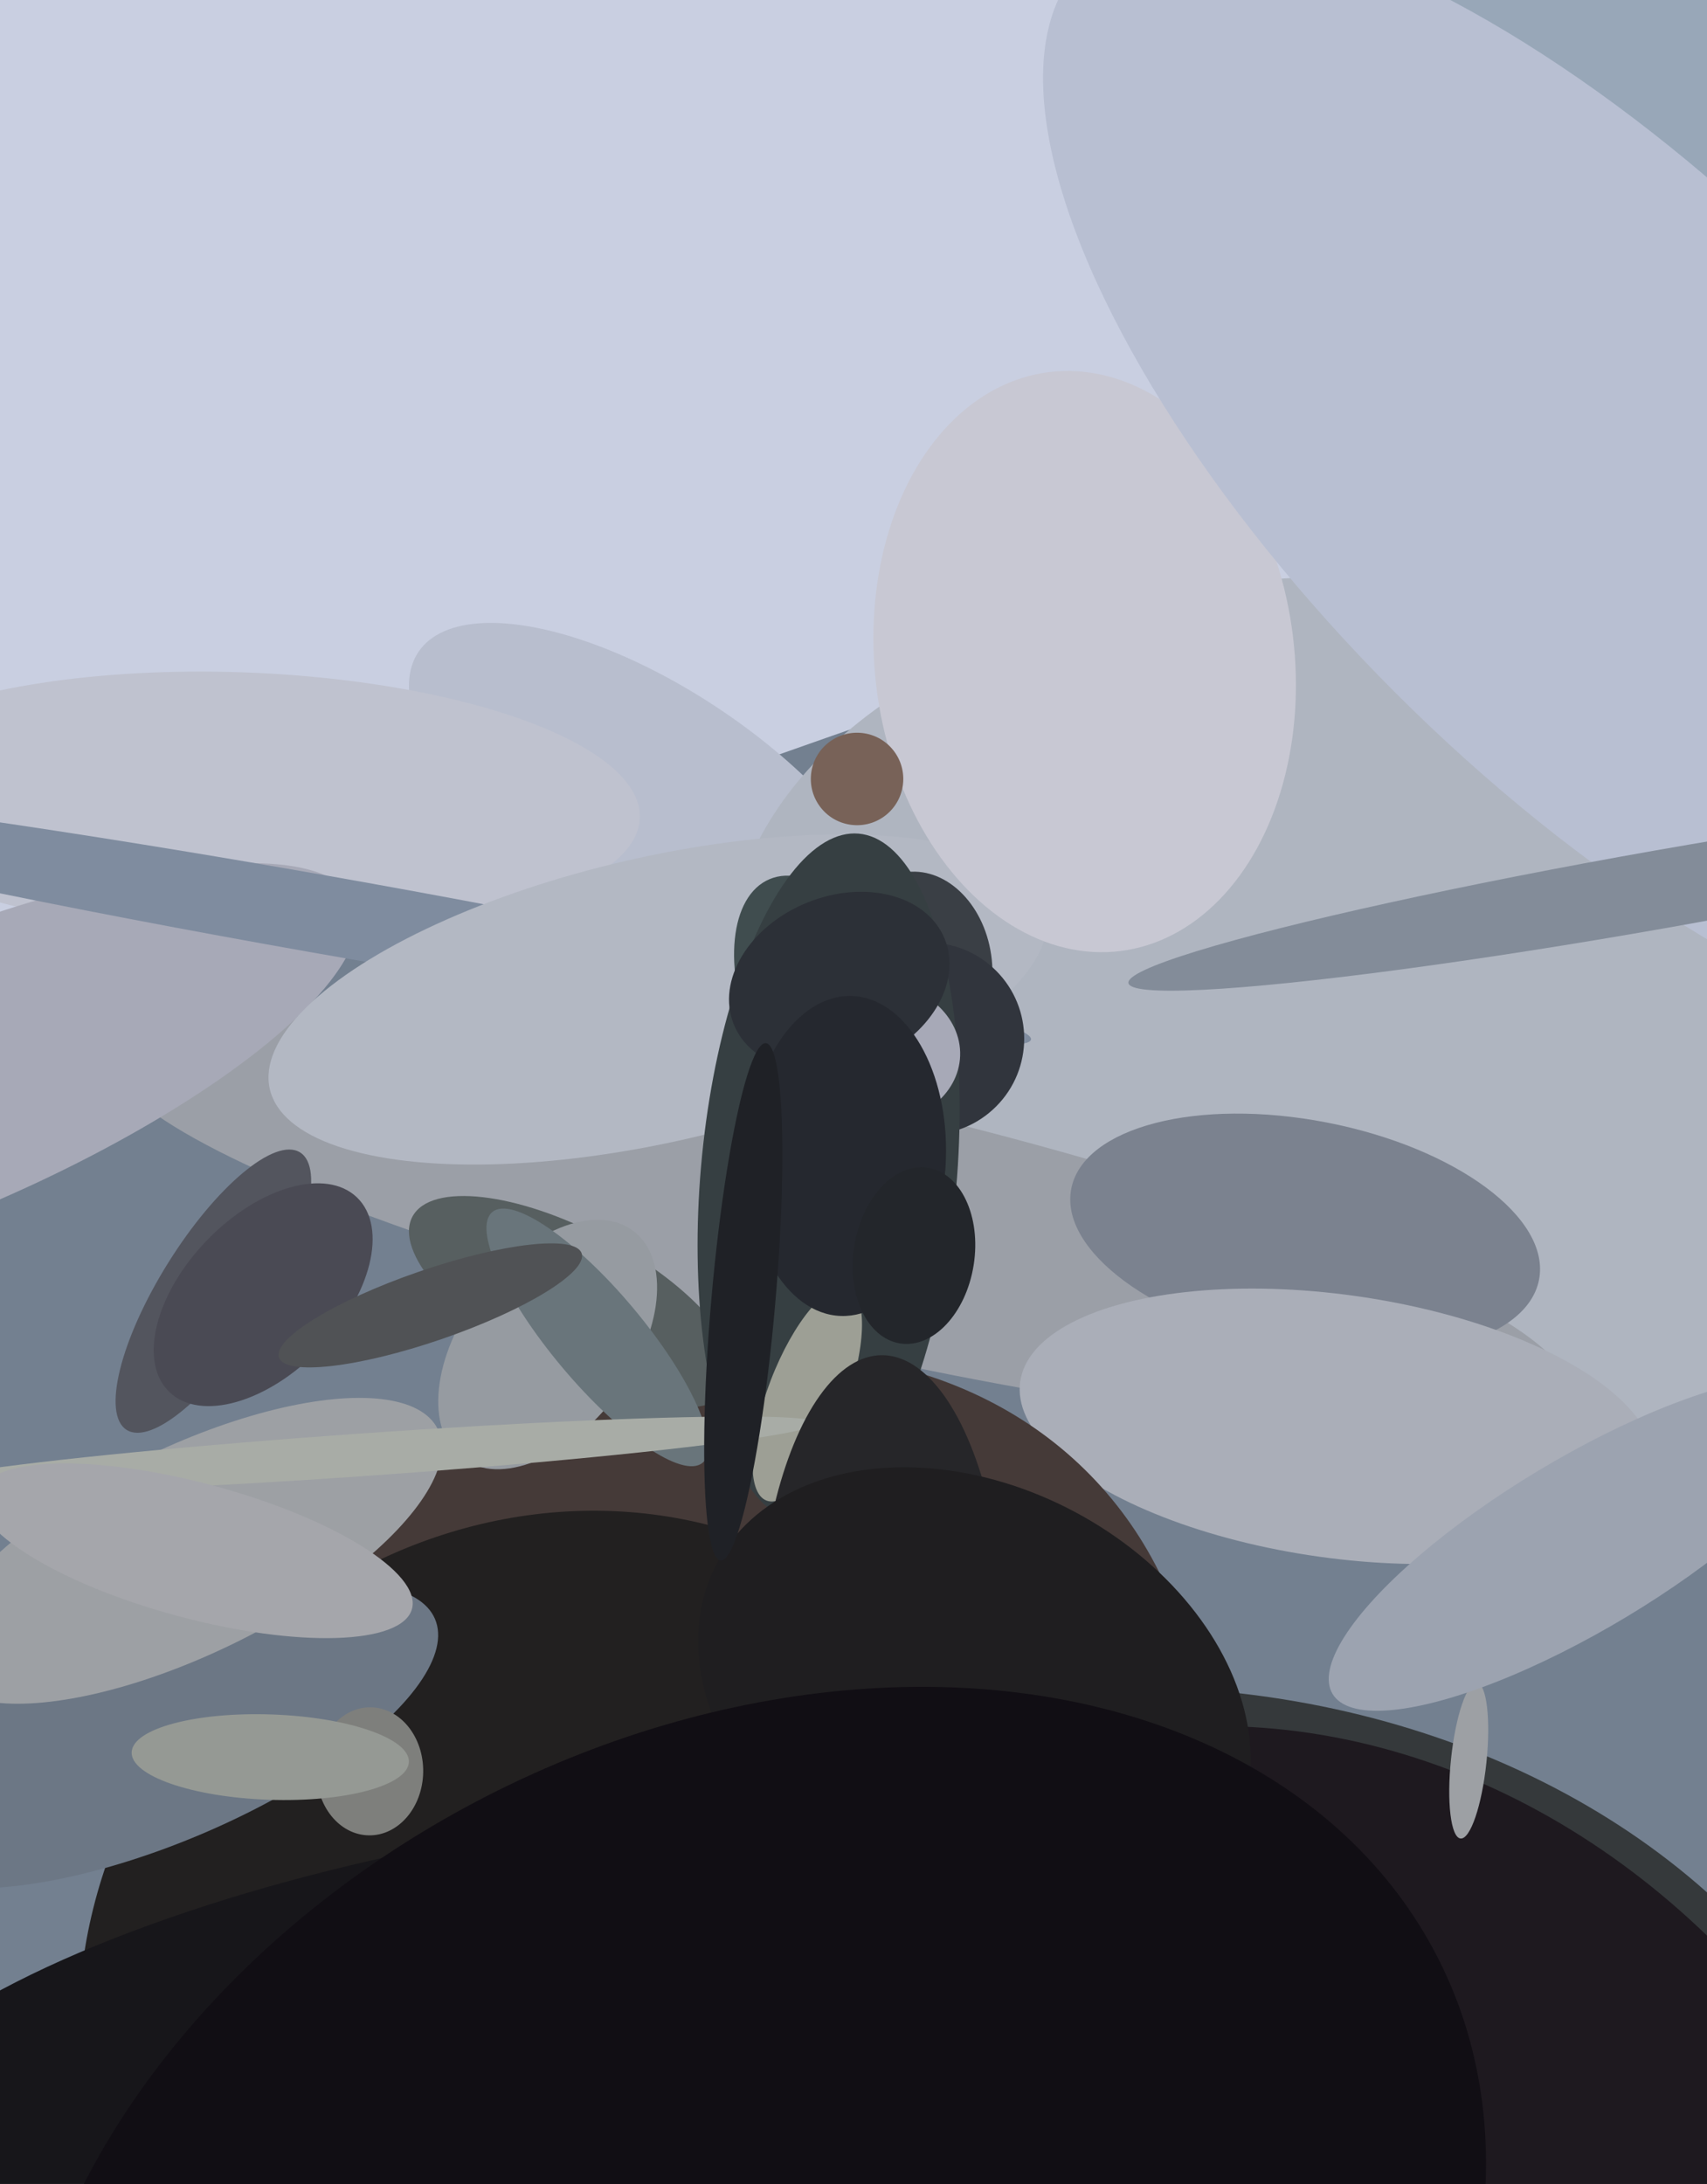 <svg xmlns="http://www.w3.org/2000/svg" width="480px" height="614px">
  <rect width="480" height="614" fill="rgb(201,207,225)"/>
  <ellipse cx="449" cy="415" rx="1276" ry="266" transform="rotate(162,449,415)" fill="rgb(115,128,144)"/>
  <ellipse cx="673" cy="67" rx="320" ry="103" transform="rotate(10,673,67)" fill="rgb(152,167,184)"/>
  <ellipse cx="184" cy="228" rx="34" ry="80" transform="rotate(124,184,228)" fill="rgb(184,190,206)"/>
  <ellipse cx="411" cy="291" rx="127" ry="208" transform="rotate(98,411,291)" fill="rgb(175,181,192)"/>
  <ellipse cx="236" cy="344" rx="35" ry="210" transform="rotate(103,236,344)" fill="rgb(155,159,167)"/>
  <ellipse cx="367" cy="347" rx="67" ry="32" transform="rotate(11,367,347)" fill="rgb(123,130,143)"/>
  <ellipse cx="376" cy="401" rx="37" ry="90" transform="rotate(98,376,401)" fill="rgb(170,174,184)"/>
  <ellipse cx="67" cy="226" rx="37" ry="113" transform="rotate(92,67,226)" fill="rgb(191,194,207)"/>
  <ellipse cx="-19" cy="304" rx="38" ry="129" transform="rotate(67,-19,304)" fill="rgb(167,169,183)"/>
  <ellipse cx="184" cy="531" rx="169" ry="134" transform="rotate(138,184,531)" fill="rgb(69,58,56)"/>
  <ellipse cx="90" cy="257" rx="203" ry="11" transform="rotate(10,90,257)" fill="rgb(127,140,159)"/>
  <ellipse cx="305" cy="664" rx="233" ry="189" transform="rotate(173,305,664)" fill="rgb(53,57,59)"/>
  <ellipse cx="157" cy="560" rx="130" ry="140" transform="rotate(44,157,560)" fill="rgb(34,32,32)"/>
  <ellipse cx="185" cy="281" rx="40" ry="112" transform="rotate(77,185,281)" fill="rgb(179,184,195)"/>
  <ellipse cx="161" cy="366" rx="20" ry="51" transform="rotate(118,161,366)" fill="rgb(87,95,96)"/>
  <ellipse cx="305" cy="186" rx="59" ry="82" transform="rotate(173,305,186)" fill="rgb(200,200,211)"/>
  <ellipse cx="154" cy="378" rx="40" ry="24" transform="rotate(127,154,378)" fill="rgb(150,155,161)"/>
  <ellipse cx="358" cy="712" rx="197" ry="229" transform="rotate(164,358,712)" fill="rgb(30,25,31)"/>
  <ellipse cx="451" cy="136" rx="83" ry="207" transform="rotate(135,451,136)" fill="rgb(184,191,210)"/>
  <ellipse cx="258" cy="272" rx="21" ry="27" transform="rotate(174,258,272)" fill="rgb(58,63,69)"/>
  <ellipse cx="261" cy="292" rx="27" ry="27" transform="rotate(135,261,292)" fill="rgb(49,53,61)"/>
  <ellipse cx="45" cy="488" rx="30" ry="84" transform="rotate(67,45,488)" fill="rgb(108,119,133)"/>
  <ellipse cx="413" cy="495" rx="22" ry="5" transform="rotate(96,413,495)" fill="rgb(157,160,164)"/>
  <ellipse cx="232" cy="284" rx="40" ry="22" transform="rotate(67,232,284)" fill="rgb(64,77,79)"/>
  <ellipse cx="467" cy="250" rx="11" ry="152" transform="rotate(80,467,250)" fill="rgb(131,140,153)"/>
  <ellipse cx="104" cy="498" rx="15" ry="18" transform="rotate(1,104,498)" fill="rgb(126,127,124)"/>
  <ellipse cx="60" cy="363" rx="46" ry="15" transform="rotate(122,60,363)" fill="rgb(83,85,94)"/>
  <ellipse cx="53" cy="436" rx="78" ry="29" transform="rotate(154,53,436)" fill="rgb(157,160,164)"/>
  <ellipse cx="233" cy="331" rx="36" ry="97" transform="rotate(5,233,331)" fill="rgb(54,63,66)"/>
  <ellipse cx="227" cy="392" rx="11" ry="32" transform="rotate(21,227,392)" fill="rgb(157,159,149)"/>
  <ellipse cx="168" cy="376" rx="13" ry="46" transform="rotate(140,168,376)" fill="rgb(105,117,123)"/>
  <ellipse cx="246" cy="296" rx="20" ry="24" transform="rotate(92,246,296)" fill="rgb(167,169,183)"/>
  <ellipse cx="445" cy="434" rx="82" ry="24" transform="rotate(149,445,434)" fill="rgb(156,163,176)"/>
  <ellipse cx="236" cy="276" rx="24" ry="32" transform="rotate(68,236,276)" fill="rgb(44,48,55)"/>
  <ellipse cx="102" cy="409" rx="128" ry="6" transform="rotate(176,102,409)" fill="rgb(168,172,166)"/>
  <ellipse cx="241" cy="219" rx="13" ry="13" transform="rotate(54,241,219)" fill="rgb(120,98,88)"/>
  <ellipse cx="248" cy="466" rx="35" ry="85" transform="rotate(0,248,466)" fill="rgb(38,38,41)"/>
  <ellipse cx="274" cy="478" rx="60" ry="82" transform="rotate(118,274,478)" fill="rgb(31,30,32)"/>
  <ellipse cx="238" cy="325" rx="28" ry="45" transform="rotate(2,238,325)" fill="rgb(37,40,47)"/>
  <ellipse cx="74" cy="364" rx="38" ry="22" transform="rotate(134,74,364)" fill="rgb(74,74,84)"/>
  <ellipse cx="145" cy="574" rx="191" ry="58" transform="rotate(170,145,574)" fill="rgb(23,22,26)"/>
  <ellipse cx="211" cy="649" rx="217" ry="162" transform="rotate(153,211,649)" fill="rgb(17,14,20)"/>
  <ellipse cx="55" cy="436" rx="63" ry="19" transform="rotate(15,55,436)" fill="rgb(165,166,171)"/>
  <ellipse cx="121" cy="367" rx="10" ry="45" transform="rotate(71,121,367)" fill="rgb(80,82,85)"/>
  <ellipse cx="257" cy="353" rx="17" ry="25" transform="rotate(9,257,353)" fill="rgb(35,38,43)"/>
  <ellipse cx="76" cy="494" rx="12" ry="39" transform="rotate(92,76,494)" fill="rgb(149,153,148)"/>
  <ellipse cx="209" cy="366" rx="9" ry="73" transform="rotate(5,209,366)" fill="rgb(31,33,38)"/>
</svg>